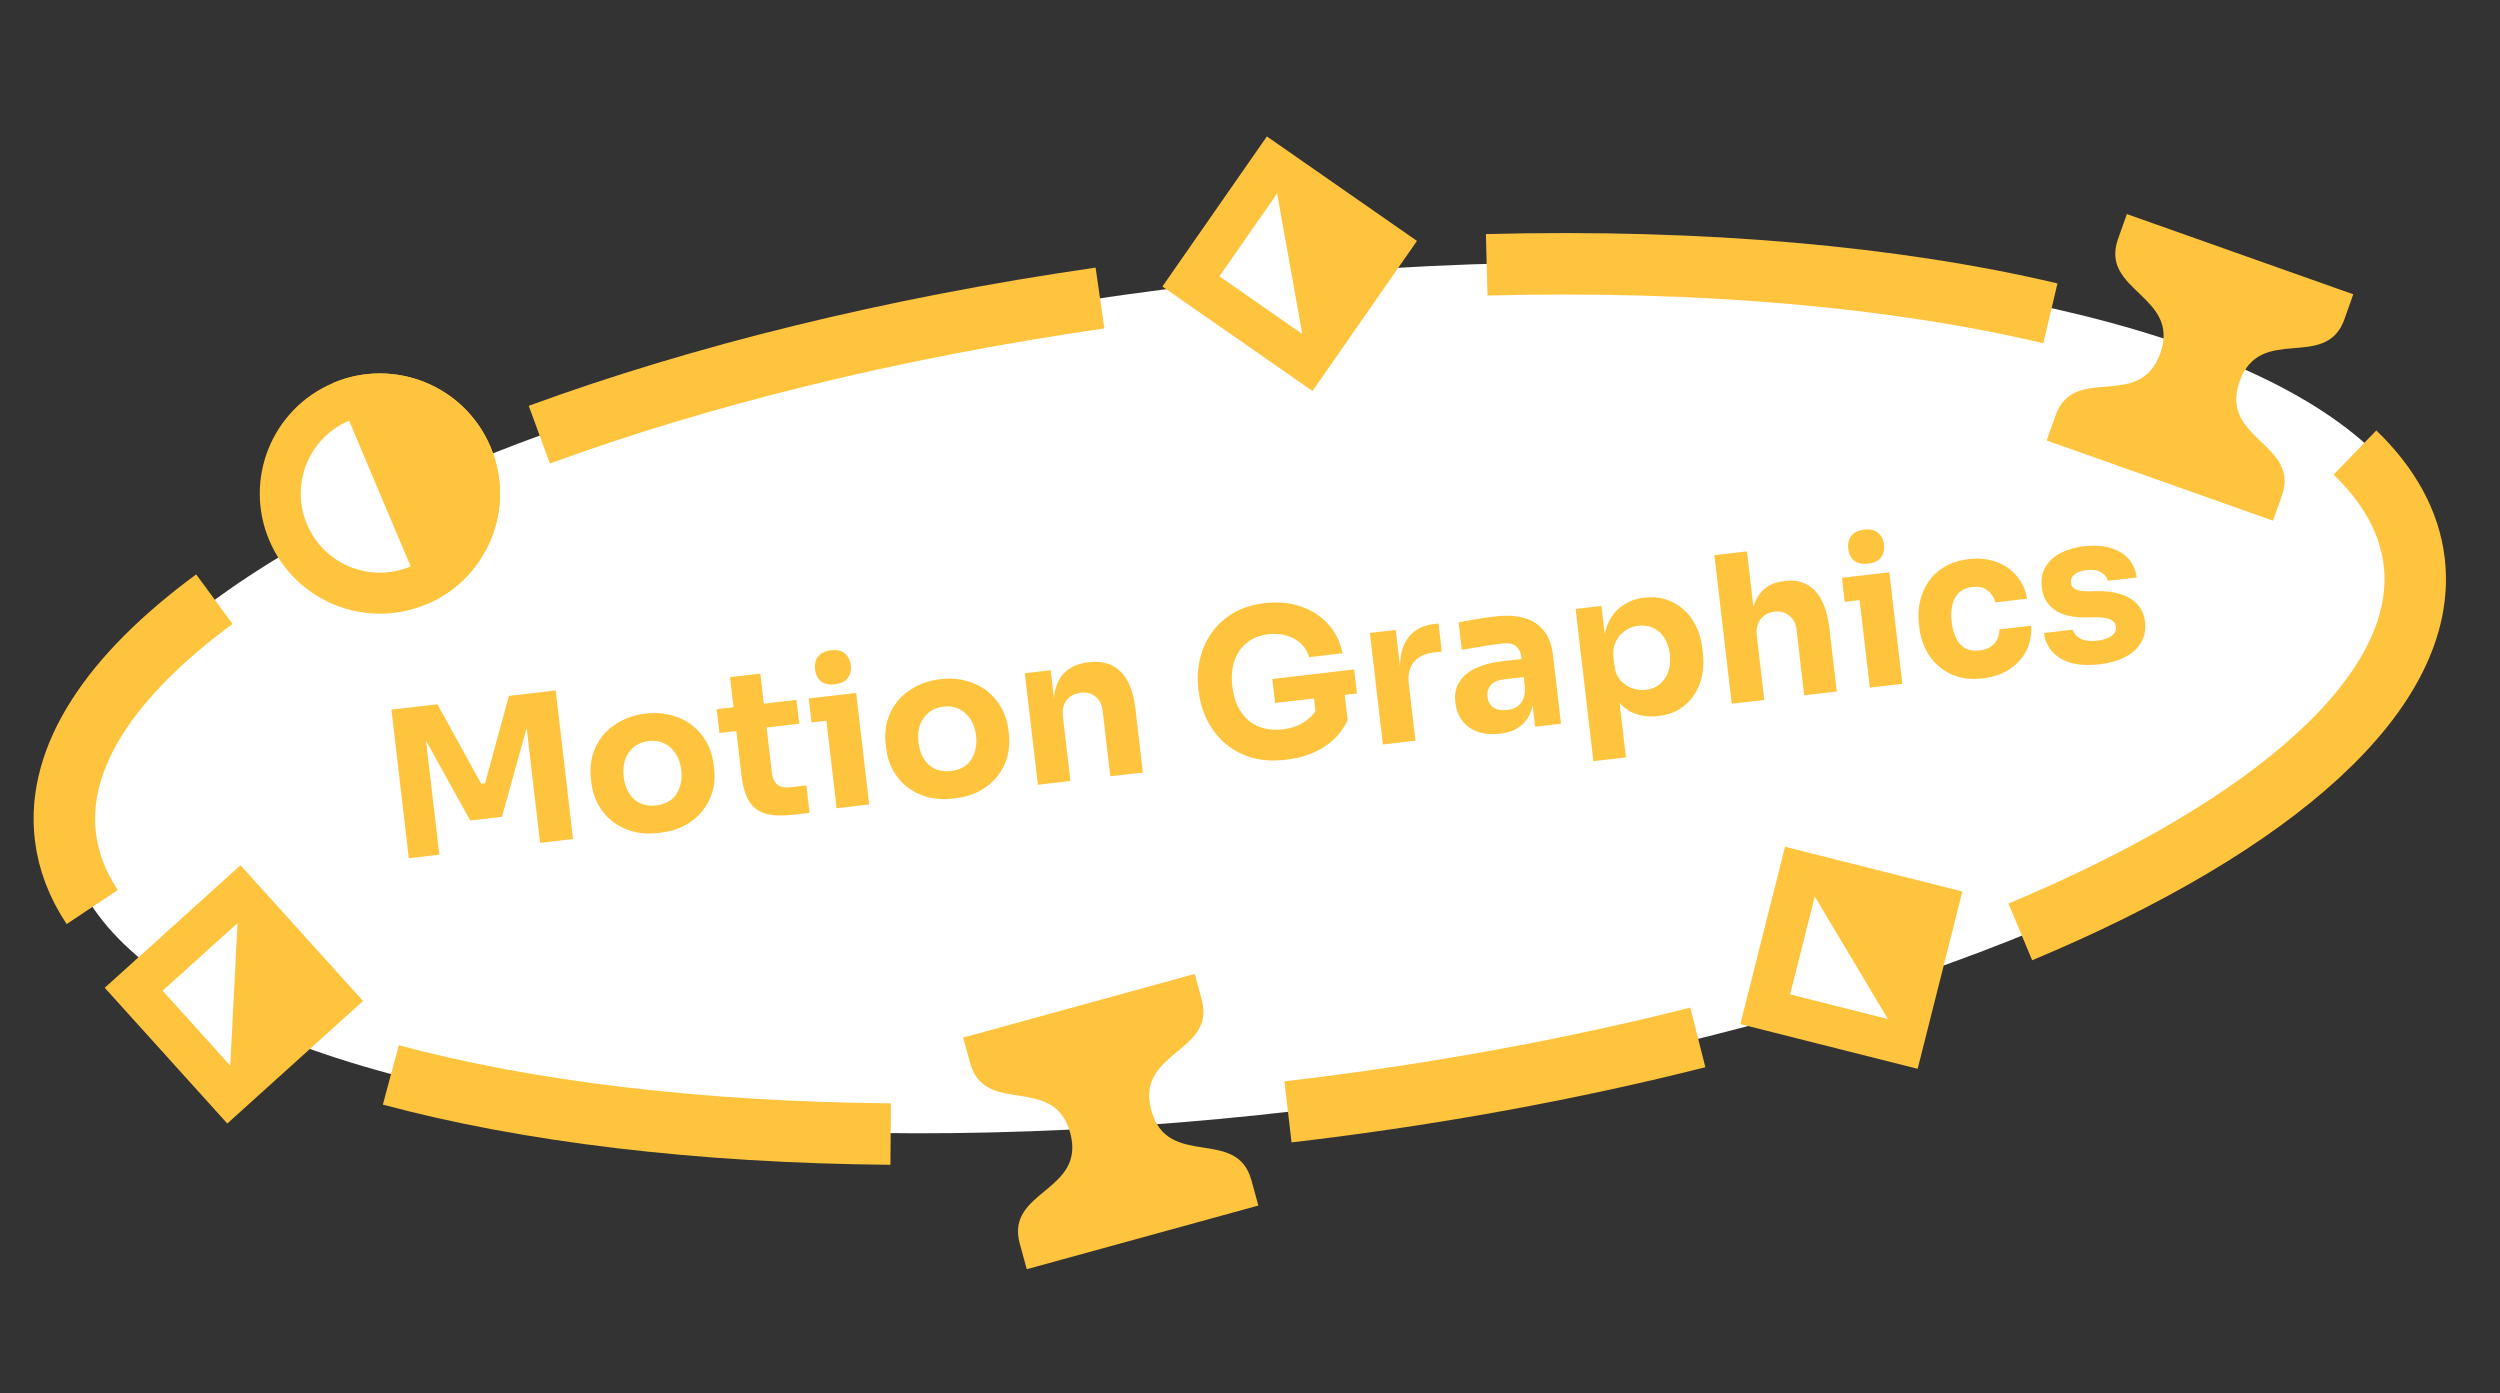 <svg width="122" height="68" viewBox="0 0 122 68" fill="none" xmlns="http://www.w3.org/2000/svg">
<rect x="0" y="0" width="122" height="68" fill="#333333" stroke="none"/>
<ellipse cx="60.949" cy="34.057" rx="58.153" ry="20.286" transform="rotate(-6.659 60.949 34.057)" fill="white"/>
<path d="M19.949 41.881L19.102 34.63L21.347 34.368L23.482 38.247L23.67 38.225L24.834 33.961L27.118 33.694L27.965 40.945L26.356 41.133L25.633 34.945L25.864 34.938L24.495 39.86L22.946 40.041L20.471 35.568L20.716 35.519L21.439 41.707L19.949 41.881ZM32.175 40.645C31.698 40.701 31.266 40.677 30.878 40.575C30.49 40.466 30.151 40.297 29.863 40.069C29.581 39.84 29.355 39.568 29.184 39.252C29.012 38.93 28.904 38.584 28.861 38.213L28.834 37.984C28.79 37.607 28.815 37.242 28.908 36.889C29.006 36.528 29.17 36.203 29.398 35.915C29.633 35.626 29.927 35.387 30.281 35.198C30.634 35.002 31.039 34.878 31.496 34.825C31.966 34.77 32.392 34.797 32.774 34.907C33.162 35.009 33.5 35.174 33.788 35.403C34.077 35.631 34.31 35.909 34.49 36.237C34.668 36.558 34.779 36.908 34.824 37.285L34.85 37.514C34.893 37.884 34.869 38.246 34.776 38.6C34.682 38.946 34.521 39.264 34.293 39.552C34.071 39.84 33.784 40.081 33.431 40.277C33.077 40.466 32.659 40.589 32.175 40.645ZM32.019 39.304C32.33 39.268 32.58 39.171 32.77 39.015C32.96 38.858 33.094 38.655 33.172 38.404C33.257 38.153 33.282 37.881 33.248 37.59C33.212 37.279 33.124 37.014 32.984 36.795C32.844 36.57 32.66 36.4 32.431 36.286C32.21 36.171 31.95 36.131 31.652 36.165C31.361 36.199 31.117 36.298 30.922 36.462C30.726 36.626 30.586 36.834 30.501 37.085C30.422 37.329 30.401 37.607 30.437 37.918C30.471 38.209 30.555 38.468 30.689 38.694C30.823 38.92 31.003 39.087 31.231 39.195C31.458 39.302 31.721 39.339 32.019 39.304ZM38.743 39.757C38.194 39.821 37.742 39.807 37.389 39.714C37.035 39.614 36.76 39.415 36.564 39.116C36.374 38.809 36.247 38.381 36.183 37.831L35.624 33.044L37.104 32.871L37.669 37.718C37.7 37.976 37.789 38.167 37.938 38.291C38.092 38.407 38.295 38.45 38.547 38.421L39.352 38.327L39.508 39.668L38.743 39.757ZM35.107 35.772L34.971 34.61L38.864 34.155L39 35.318L35.107 35.772ZM40.827 39.444L40.191 34.001L41.781 33.815L42.416 39.258L40.827 39.444ZM39.603 35.257L39.466 34.085L41.781 33.815L41.917 34.987L39.603 35.257ZM40.745 33.392C40.447 33.427 40.216 33.377 40.052 33.242C39.895 33.099 39.802 32.908 39.774 32.67C39.746 32.425 39.792 32.218 39.913 32.05C40.04 31.874 40.253 31.768 40.551 31.733C40.849 31.699 41.077 31.753 41.234 31.895C41.398 32.031 41.494 32.221 41.522 32.466C41.55 32.704 41.501 32.911 41.373 33.087C41.252 33.256 41.042 33.358 40.745 33.392ZM46.56 38.965C46.083 39.021 45.651 38.998 45.263 38.895C44.874 38.786 44.536 38.618 44.248 38.39C43.966 38.161 43.739 37.889 43.568 37.573C43.396 37.251 43.289 36.904 43.245 36.533L43.219 36.305C43.175 35.928 43.199 35.562 43.292 35.209C43.391 34.849 43.555 34.524 43.783 34.236C44.017 33.946 44.312 33.707 44.666 33.518C45.019 33.323 45.423 33.198 45.88 33.145C46.35 33.09 46.777 33.117 47.158 33.227C47.546 33.33 47.885 33.495 48.173 33.723C48.461 33.951 48.695 34.229 48.874 34.557C49.053 34.879 49.164 35.228 49.208 35.606L49.235 35.834C49.278 36.205 49.253 36.567 49.16 36.92C49.066 37.267 48.906 37.584 48.678 37.873C48.456 38.16 48.169 38.402 47.816 38.597C47.462 38.786 47.043 38.909 46.56 38.965ZM46.403 37.625C46.715 37.588 46.965 37.492 47.155 37.336C47.345 37.179 47.479 36.975 47.557 36.725C47.642 36.473 47.667 36.202 47.633 35.91C47.597 35.599 47.509 35.334 47.369 35.116C47.228 34.89 47.044 34.721 46.816 34.606C46.595 34.491 46.335 34.451 46.037 34.486C45.746 34.52 45.502 34.619 45.306 34.783C45.111 34.946 44.971 35.154 44.886 35.406C44.807 35.65 44.786 35.927 44.822 36.239C44.856 36.53 44.94 36.789 45.074 37.015C45.208 37.241 45.388 37.407 45.615 37.515C45.843 37.623 46.105 37.659 46.403 37.625ZM50.647 38.297L50.011 32.854L51.273 32.707L51.545 35.041L51.456 35.051C51.391 34.495 51.406 34.023 51.502 33.636C51.604 33.249 51.79 32.945 52.06 32.725C52.33 32.506 52.673 32.372 53.09 32.323L53.16 32.315C53.796 32.241 54.303 32.393 54.683 32.772C55.069 33.143 55.311 33.749 55.409 34.59L55.772 37.699L54.183 37.884L53.809 34.686C53.775 34.395 53.661 34.166 53.468 34.001C53.274 33.836 53.031 33.77 52.74 33.804C52.442 33.839 52.211 33.963 52.048 34.177C51.891 34.383 51.83 34.638 51.866 34.943L52.236 38.111L50.647 38.297ZM62.76 37.074C62.111 37.15 61.532 37.11 61.024 36.955C60.515 36.792 60.081 36.548 59.72 36.221C59.366 35.893 59.087 35.516 58.883 35.09C58.679 34.664 58.551 34.23 58.499 33.786L58.474 33.567C58.421 33.111 58.445 32.655 58.546 32.2C58.647 31.745 58.829 31.321 59.092 30.928C59.362 30.534 59.712 30.204 60.145 29.939C60.583 29.673 61.104 29.505 61.707 29.435C62.362 29.358 62.956 29.413 63.488 29.599C64.019 29.779 64.462 30.066 64.817 30.461C65.171 30.849 65.404 31.322 65.516 31.879L63.887 32.07C63.816 31.809 63.683 31.59 63.488 31.411C63.299 31.232 63.066 31.102 62.788 31.02C62.516 30.938 62.215 30.916 61.884 30.954C61.566 30.991 61.288 31.081 61.05 31.223C60.818 31.364 60.624 31.548 60.469 31.774C60.321 31.999 60.218 32.26 60.158 32.555C60.104 32.843 60.097 33.156 60.137 33.494C60.178 33.845 60.262 34.161 60.388 34.441C60.521 34.714 60.692 34.946 60.902 35.136C61.112 35.32 61.359 35.452 61.643 35.533C61.935 35.613 62.249 35.633 62.587 35.594C63.037 35.541 63.417 35.403 63.726 35.179C64.036 34.955 64.246 34.682 64.356 34.361L64.287 35.496L64.085 33.768L65.585 33.593L65.766 35.142C65.513 35.682 65.128 36.12 64.61 36.455C64.098 36.783 63.481 36.99 62.76 37.074ZM62.225 34.307L62.088 33.135L66.081 32.669L66.218 33.841L62.225 34.307ZM67.485 36.331L66.85 30.888L68.111 30.741L68.384 33.075L68.354 33.078C68.264 32.31 68.357 31.699 68.633 31.244C68.915 30.788 69.368 30.523 69.99 30.451L70.199 30.427L70.359 31.797L69.962 31.843C69.525 31.895 69.201 32.053 68.99 32.319C68.779 32.579 68.699 32.931 68.751 33.374L69.075 36.145L67.485 36.331ZM74.915 35.464L74.727 33.855L74.459 33.886L74.255 32.138C74.222 31.86 74.132 31.659 73.983 31.535C73.834 31.412 73.614 31.367 73.323 31.401C73.177 31.418 72.986 31.444 72.748 31.478C72.51 31.512 72.267 31.551 72.016 31.594C71.766 31.636 71.54 31.676 71.336 31.713L71.179 30.372C71.33 30.341 71.507 30.307 71.711 30.27C71.915 30.233 72.125 30.198 72.343 30.166C72.561 30.134 72.766 30.107 72.958 30.084C73.514 30.019 73.99 30.044 74.386 30.159C74.789 30.273 75.108 30.481 75.345 30.782C75.581 31.077 75.728 31.476 75.787 31.979L76.176 35.316L74.915 35.464ZM73.193 35.806C72.802 35.851 72.45 35.822 72.135 35.718C71.828 35.613 71.576 35.441 71.381 35.202C71.184 34.956 71.065 34.651 71.022 34.287C70.976 33.89 71.04 33.553 71.216 33.278C71.391 32.995 71.657 32.773 72.014 32.611C72.371 32.442 72.79 32.329 73.274 32.272L74.436 32.137L74.539 33.021L73.367 33.157C73.089 33.19 72.882 33.285 72.746 33.441C72.615 33.591 72.564 33.782 72.591 34.013C72.617 34.232 72.71 34.402 72.872 34.524C73.04 34.639 73.263 34.68 73.541 34.647C73.72 34.627 73.875 34.578 74.007 34.502C74.145 34.419 74.252 34.296 74.326 34.133C74.401 33.97 74.43 33.752 74.411 33.479L74.835 33.832C74.846 34.213 74.79 34.542 74.668 34.818C74.553 35.093 74.371 35.316 74.122 35.486C73.88 35.655 73.57 35.761 73.193 35.806ZM77.757 37.145L76.889 29.716L78.15 29.569L78.425 31.923L78.255 31.932C78.219 31.386 78.278 30.916 78.433 30.522C78.588 30.122 78.823 29.809 79.139 29.584C79.454 29.353 79.824 29.212 80.248 29.163C80.625 29.119 80.974 29.148 81.295 29.252C81.623 29.355 81.91 29.519 82.158 29.745C82.412 29.964 82.615 30.235 82.767 30.56C82.924 30.877 83.027 31.234 83.073 31.632L83.1 31.86C83.145 32.251 83.132 32.625 83.059 32.982C82.986 33.333 82.855 33.647 82.666 33.924C82.484 34.201 82.245 34.43 81.951 34.612C81.663 34.786 81.32 34.897 80.922 34.943C80.512 34.991 80.132 34.952 79.781 34.825C79.436 34.691 79.145 34.463 78.906 34.142C78.666 33.814 78.505 33.383 78.423 32.849L78.929 33.394L79.346 36.96L77.757 37.145ZM80.32 33.665C80.592 33.633 80.819 33.539 81.002 33.384C81.192 33.227 81.329 33.023 81.414 32.772C81.499 32.52 81.523 32.239 81.487 31.928C81.45 31.616 81.362 31.352 81.223 31.133C81.083 30.914 80.907 30.754 80.693 30.651C80.479 30.542 80.233 30.503 79.955 30.536C79.716 30.564 79.498 30.646 79.299 30.784C79.1 30.921 78.947 31.103 78.84 31.331C78.738 31.55 78.704 31.809 78.739 32.108L78.782 32.475C78.815 32.76 78.91 32.997 79.066 33.187C79.229 33.369 79.422 33.501 79.646 33.582C79.87 33.663 80.095 33.691 80.32 33.665ZM84.508 34.343L83.662 27.093L85.251 26.907L85.739 31.089L85.501 31.117C85.437 30.567 85.452 30.095 85.547 29.702C85.642 29.308 85.814 28.999 86.063 28.776C86.311 28.545 86.641 28.406 87.052 28.358L87.121 28.35C87.724 28.28 88.209 28.441 88.577 28.834C88.944 29.221 89.176 29.825 89.272 30.646L89.634 33.745L88.044 33.931L87.671 30.732C87.636 30.434 87.519 30.206 87.319 30.049C87.126 29.883 86.886 29.817 86.602 29.85C86.303 29.885 86.073 30.009 85.91 30.223C85.754 30.436 85.694 30.701 85.731 31.019L86.098 34.158L84.508 34.343ZM91.246 33.557L90.611 28.114L92.2 27.928L92.835 33.371L91.246 33.557ZM90.022 29.37L89.885 28.198L92.2 27.928L92.337 29.1L90.022 29.37ZM91.164 27.506C90.866 27.54 90.635 27.49 90.472 27.355C90.314 27.212 90.221 27.022 90.194 26.783C90.165 26.538 90.211 26.331 90.332 26.163C90.46 25.987 90.672 25.882 90.97 25.847C91.268 25.812 91.496 25.866 91.653 26.009C91.817 26.144 91.913 26.334 91.942 26.579C91.969 26.817 91.92 27.025 91.793 27.201C91.671 27.369 91.462 27.471 91.164 27.506ZM96.771 33.103C96.3 33.158 95.881 33.13 95.512 33.018C95.149 32.9 94.837 32.721 94.574 32.484C94.311 32.246 94.104 31.968 93.953 31.65C93.801 31.326 93.704 30.984 93.662 30.627L93.64 30.438C93.597 30.067 93.615 29.706 93.695 29.354C93.774 28.996 93.914 28.671 94.115 28.379C94.316 28.087 94.579 27.845 94.906 27.652C95.239 27.459 95.631 27.336 96.081 27.284C96.571 27.227 97.016 27.272 97.416 27.42C97.815 27.561 98.147 27.788 98.411 28.099C98.676 28.41 98.847 28.783 98.924 29.217L97.365 29.399C97.31 29.157 97.187 28.964 96.995 28.818C96.809 28.665 96.558 28.607 96.24 28.645C95.975 28.675 95.761 28.768 95.598 28.921C95.441 29.073 95.333 29.271 95.274 29.512C95.215 29.754 95.204 30.034 95.241 30.352C95.275 30.643 95.346 30.904 95.453 31.133C95.56 31.355 95.707 31.522 95.894 31.635C96.088 31.74 96.327 31.776 96.612 31.742C96.824 31.718 96.998 31.66 97.135 31.57C97.278 31.473 97.385 31.353 97.456 31.211C97.532 31.061 97.57 30.895 97.569 30.714L99.118 30.534C99.151 30.986 99.072 31.398 98.88 31.769C98.688 32.134 98.411 32.435 98.049 32.672C97.687 32.902 97.261 33.046 96.771 33.103ZM102.463 32.418C101.688 32.509 101.064 32.421 100.59 32.154C100.115 31.887 99.832 31.467 99.738 30.894L101.148 30.729C101.195 30.898 101.316 31.042 101.511 31.16C101.711 31.271 101.994 31.305 102.358 31.263C102.636 31.23 102.859 31.157 103.027 31.044C103.201 30.923 103.278 30.773 103.257 30.594C103.238 30.435 103.154 30.317 103.004 30.241C102.853 30.158 102.597 30.117 102.235 30.119L101.803 30.129C101.14 30.14 100.625 30.015 100.259 29.756C99.9 29.496 99.693 29.134 99.639 28.671C99.594 28.286 99.653 27.954 99.815 27.673C99.977 27.393 100.219 27.166 100.541 26.995C100.87 26.822 101.253 26.71 101.69 26.659C102.392 26.577 102.976 26.667 103.443 26.928C103.909 27.182 104.186 27.599 104.274 28.18L102.863 28.344C102.816 28.169 102.706 28.031 102.533 27.93C102.359 27.823 102.117 27.787 101.806 27.824C101.561 27.852 101.371 27.921 101.236 28.031C101.101 28.141 101.043 28.275 101.061 28.434C101.079 28.586 101.156 28.695 101.291 28.76C101.426 28.824 101.638 28.857 101.926 28.857L102.358 28.846C103.035 28.841 103.577 28.966 103.982 29.221C104.388 29.475 104.62 29.854 104.679 30.358C104.721 30.722 104.659 31.051 104.492 31.346C104.324 31.634 104.067 31.872 103.72 32.06C103.372 32.242 102.953 32.361 102.463 32.418Z" fill="#FFC43D"/>
<rect x="11.664" y="43.635" width="6.925" height="6.925" transform="rotate(47.924 11.664 43.635)" fill="white" stroke="#FFC43D" stroke-width="2"/>
<path d="M11.182 53.064L11.646 43.987L16.457 48.783L11.182 53.064Z" fill="#FFC43D"/>
<rect x="87.835" y="42.536" width="6.925" height="6.925" transform="rotate(14.151 87.835 42.536)" fill="white" stroke="#FFC43D" stroke-width="2"/>
<path d="M92.676 50.642L88.016 42.839L94.681 44.151L92.676 50.642Z" fill="#FFC43D"/>
<rect x="62.073" y="8.05" width="6.925" height="6.925" transform="rotate(34.843 62.073 8.05)" fill="white" stroke="#FFC43D" stroke-width="2"/>
<path d="M63.738 17.343L62.135 8.397L67.906 11.979L63.738 17.343Z" fill="#FFC43D"/>
<circle cx="18.538" cy="24.086" r="4.86" transform="rotate(-22.911 18.538 24.086)" fill="white" stroke="#FFC43D" stroke-width="2"/>
<path d="M23.936 21.805C25.196 24.786 23.8 28.224 20.819 29.484C19.085 25.382 17.625 21.927 16.256 18.688C19.238 17.428 22.676 18.823 23.936 21.805Z" fill="#FFC43D"/>
<path d="M109.293 18.615C108.291 21.443 112.26 21.637 111.353 24.197L110.923 25.41L99.876 21.495L100.306 20.282C101.213 17.722 104.419 20.071 105.421 17.242C106.423 14.414 102.454 14.22 103.361 11.66L103.791 10.447L114.839 14.362L114.409 15.575C113.502 18.135 110.296 15.787 109.293 18.615Z" fill="#FFC43D"/>
<path d="M56.185 54.188C56.98 57.081 60.347 54.97 61.067 57.59L61.408 58.83L50.107 61.937L49.766 60.696C49.046 58.077 53.019 58.17 52.224 55.277C51.428 52.384 48.061 54.495 47.341 51.876L47 50.635L58.301 47.528L58.642 48.769C59.362 51.388 55.389 51.295 56.185 54.188Z" fill="#FFC43D"/>
<path d="M62.854 54.259C69.945 53.431 76.682 52.185 82.854 50.626M10.462 29.239C5.426 32.942 2.736 36.925 3.189 40.801C3.331 42.019 3.777 43.175 4.501 44.264M26.318 21.212C34.121 18.352 43.467 16.018 53.679 14.544M72.551 12.923C83.048 12.65 92.521 13.508 100.059 15.291M114.922 22.084C116.587 23.691 117.588 25.477 117.814 27.418C118.549 33.708 111.006 40.283 98.591 45.477M43.465 55.342C34.097 55.262 25.727 54.246 19.073 52.456" stroke="#FFC43D" stroke-width="3"/>
</svg>
